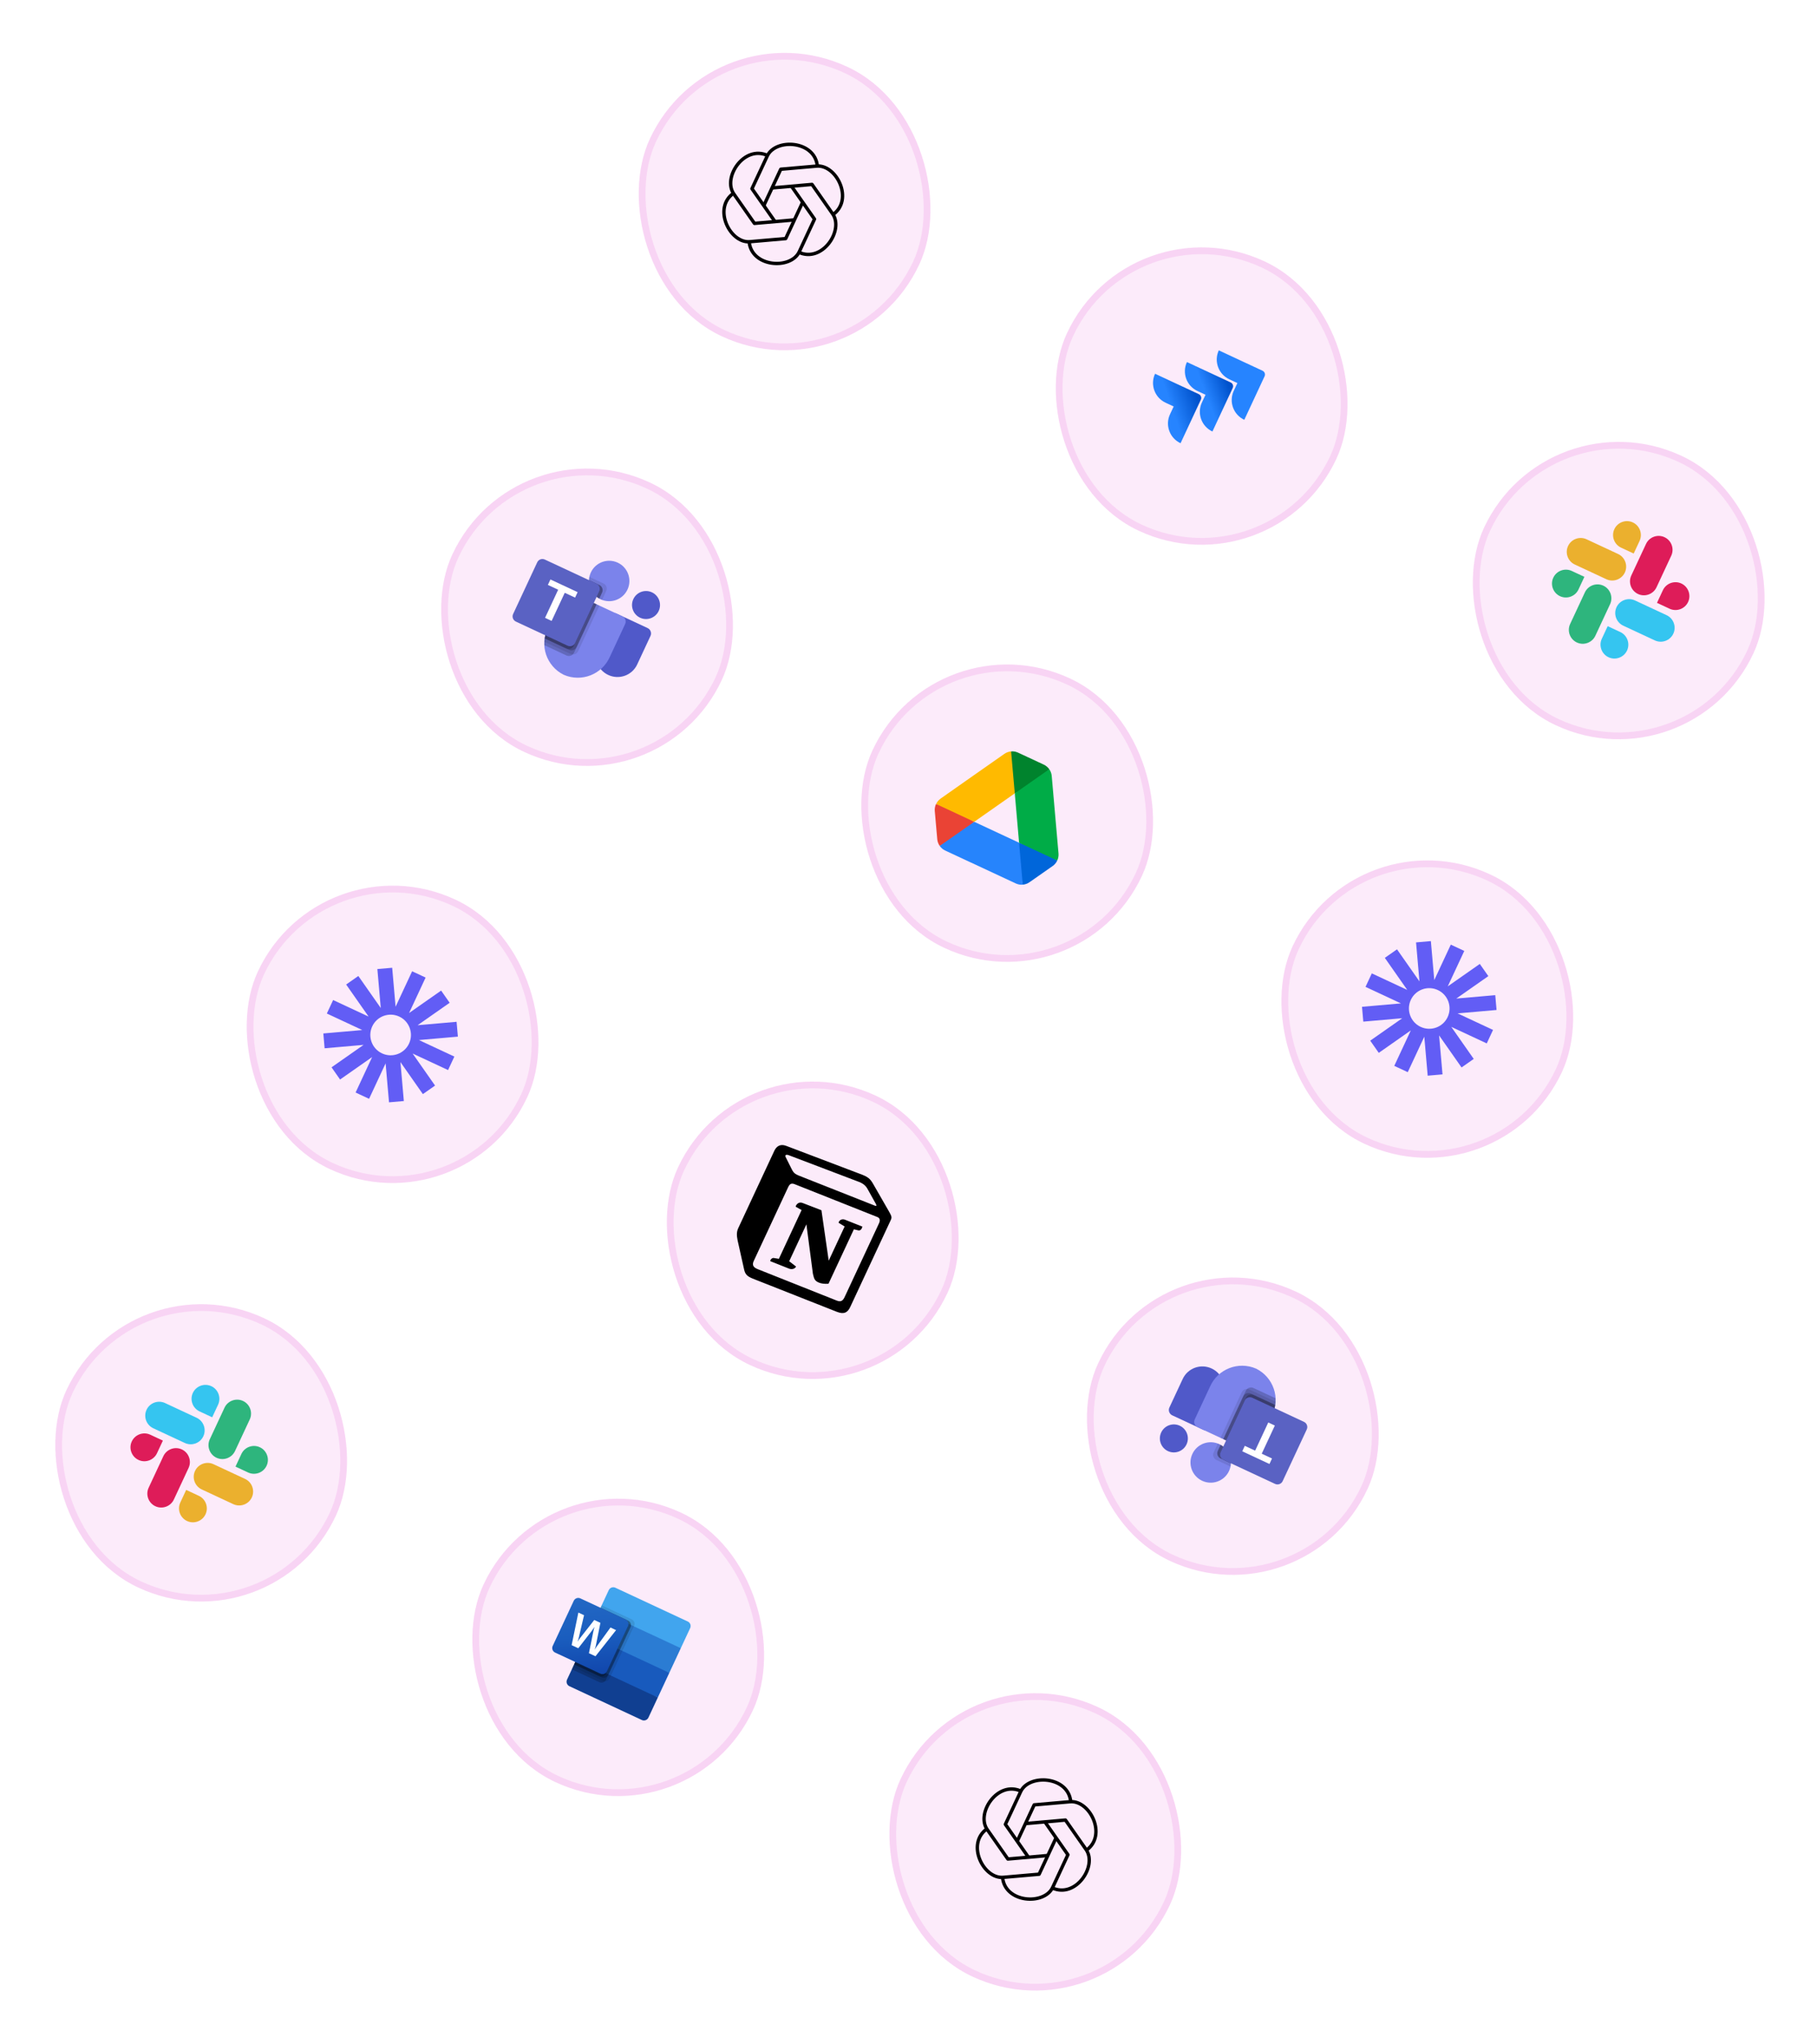 <svg width="537" height="604" viewBox="0 0 537 604" fill="none" xmlns="http://www.w3.org/2000/svg">
<g filter="url(#filter0_f_414_5326)">
<g filter="url(#filter1_b_414_5326)">
<rect x="38.208" y="370.962" width="87.852" height="87.852" rx="43.926" transform="rotate(25 38.208 370.962)" fill="#DA01BC" fill-opacity="0.08"/>
<rect x="38.692" y="372.291" width="85.852" height="85.852" rx="42.926" transform="rotate(25 38.692 372.291)" stroke="#DA01BC" stroke-opacity="0.1" stroke-width="2"/>
</g>
<g clip-path="url(#clip0_414_5326)">
<path d="M46.401 429.433C45.445 431.485 42.99 432.381 40.938 431.424C38.886 430.467 37.992 428.01 38.949 425.958C39.905 423.906 42.363 423.012 44.414 423.969L48.14 425.706L46.401 429.433ZM48.279 430.309C49.236 428.257 51.693 427.363 53.745 428.32C55.797 429.276 56.691 431.734 55.735 433.786L51.383 443.117C50.427 445.168 47.97 446.063 45.918 445.106C43.866 444.149 42.971 441.692 43.928 439.64L48.279 430.309Z" fill="#DE1C59"/>
<path d="M58.985 417.082C56.933 416.125 56.037 413.67 56.994 411.618C57.951 409.566 60.408 408.673 62.46 409.629C64.512 410.586 65.406 413.043 64.45 415.095L62.712 418.821L58.985 417.082ZM58.109 418.96C60.161 419.917 61.055 422.374 60.098 424.426C59.142 426.478 56.685 427.372 54.633 426.415L45.301 422.064C43.25 421.107 42.355 418.651 43.312 416.598C44.269 414.547 46.727 413.652 48.778 414.609L58.109 418.96Z" fill="#35C5F0"/>
<path d="M71.337 429.666C72.294 427.614 74.749 426.719 76.801 427.676C78.853 428.632 79.747 431.09 78.79 433.141C77.833 435.193 75.376 436.088 73.324 435.131L69.599 433.394L71.337 429.666ZM69.459 428.79C68.502 430.842 66.045 431.736 63.993 430.78C61.941 429.823 61.047 427.366 62.004 425.314L66.355 415.983C67.312 413.931 69.769 413.037 71.821 413.994C73.873 414.95 74.767 417.408 73.81 419.46L69.459 428.79Z" fill="#2EB57D"/>
<path d="M58.752 442.018C60.804 442.974 61.7 445.429 60.743 447.481C59.786 449.533 57.329 450.427 55.277 449.471C53.225 448.514 52.331 446.057 53.288 444.005L55.025 440.279L58.752 442.018ZM59.628 440.14C57.576 439.183 56.682 436.725 57.639 434.674C58.596 432.622 61.053 431.727 63.105 432.684L72.436 437.035C74.487 437.992 75.382 440.449 74.425 442.501C73.468 444.553 71.011 445.448 68.959 444.491L59.628 440.14Z" fill="#EBB02E"/>
</g>
<g filter="url(#filter2_b_414_5326)">
<rect x="161.466" y="428.438" width="87.852" height="87.852" rx="43.926" transform="rotate(25 161.466 428.438)" fill="#DA01BC" fill-opacity="0.08"/>
<rect x="161.95" y="429.767" width="85.852" height="85.852" rx="42.926" transform="rotate(25 161.95 429.767)" stroke="#DA01BC" stroke-opacity="0.1" stroke-width="2"/>
</g>
<g clip-path="url(#clip1_414_5326)">
<path d="M203.257 479.159L181.87 469.186C181.695 469.104 181.505 469.057 181.312 469.048C181.119 469.039 180.925 469.069 180.744 469.135C180.562 469.201 180.395 469.302 180.252 469.433C180.109 469.564 179.994 469.721 179.912 469.897L177.14 475.841L187.837 485.259L201.2 487.06L203.972 481.116C204.054 480.94 204.1 480.75 204.109 480.557C204.117 480.364 204.087 480.17 204.021 479.989C203.954 479.807 203.853 479.64 203.722 479.497C203.59 479.355 203.432 479.24 203.257 479.159Z" fill="#41A5EE"/>
<path d="M201.2 487.06L177.141 475.841L173.747 483.119L185.123 491.081L197.807 494.338L201.2 487.06Z" fill="#2B7CD3"/>
<path d="M173.747 483.119L170.353 490.397L181.339 497.291L194.413 501.616L197.807 494.338L173.747 483.119Z" fill="#185ABD"/>
<path d="M168.296 498.297L189.681 508.27C189.856 508.352 190.046 508.399 190.24 508.408C190.433 508.417 190.627 508.388 190.809 508.322C190.991 508.256 191.158 508.155 191.301 508.024C191.444 507.893 191.559 507.736 191.641 507.56L194.413 501.616L170.354 490.396L167.582 496.341C167.5 496.516 167.453 496.706 167.445 496.899C167.436 497.092 167.466 497.285 167.532 497.467C167.599 497.649 167.7 497.816 167.831 497.958C167.962 498.101 168.12 498.216 168.296 498.297Z" fill="#103F91"/>
<path opacity="0.1" d="M186.689 478.521L177.819 474.385L169.335 492.58L178.205 496.716C178.559 496.879 178.964 496.896 179.33 496.763C179.697 496.63 179.996 496.358 180.164 496.006L187.404 480.478C187.567 480.124 187.582 479.719 187.449 479.353C187.315 478.987 187.042 478.688 186.689 478.521Z" fill="black"/>
<path opacity="0.2" d="M185.622 478.91L177.48 475.113L168.996 493.308L177.137 497.104C177.492 497.267 177.896 497.284 178.262 497.151C178.629 497.018 178.929 496.746 179.096 496.394L186.337 480.866C186.499 480.512 186.515 480.108 186.381 479.741C186.247 479.375 185.974 479.076 185.622 478.91Z" fill="black"/>
<path opacity="0.2" d="M185.622 478.91L177.48 475.113L169.675 491.852L177.816 495.649C178.17 495.812 178.575 495.829 178.941 495.696C179.308 495.563 179.607 495.291 179.775 494.938L186.337 480.866C186.499 480.512 186.515 480.108 186.381 479.741C186.247 479.375 185.974 479.076 185.622 478.91Z" fill="black"/>
<path opacity="0.2" d="M184.893 478.57L177.48 475.113L169.675 491.852L177.087 495.309C177.441 495.472 177.846 495.489 178.212 495.356C178.579 495.223 178.878 494.951 179.046 494.599L185.608 480.527C185.77 480.172 185.786 479.768 185.652 479.401C185.518 479.035 185.245 478.736 184.893 478.57Z" fill="black"/>
<path d="M171.526 472.336L184.893 478.569C185.247 478.734 185.521 479.033 185.656 479.4C185.79 479.767 185.773 480.172 185.608 480.526L179.385 493.87C179.22 494.224 178.92 494.498 178.553 494.631C178.186 494.764 177.781 494.746 177.427 494.581L164.06 488.348C163.884 488.266 163.726 488.151 163.595 488.009C163.464 487.866 163.363 487.699 163.296 487.518C163.23 487.336 163.2 487.143 163.208 486.949C163.217 486.756 163.263 486.566 163.345 486.391L169.568 473.046C169.649 472.871 169.765 472.713 169.908 472.582C170.05 472.452 170.217 472.35 170.399 472.284C170.581 472.219 170.775 472.189 170.968 472.198C171.161 472.207 171.351 472.254 171.526 472.336Z" fill="url(#paint0_linear_414_5326)"/>
<path d="M170.904 484.503C170.834 484.721 170.768 484.909 170.705 485.066L170.736 485.08C170.815 484.94 170.921 484.776 171.054 484.588C171.254 484.306 171.3 484.242 171.397 484.114L175.625 478.715L177.443 479.563L176.118 486.205C176.03 486.613 175.916 487.015 175.777 487.409L175.802 487.421C176.001 487.067 176.221 486.726 176.462 486.399L180.423 480.943L182.077 481.714L175.989 489.437L174.056 488.535L175.347 482.15C175.384 481.965 175.439 481.728 175.512 481.439C175.585 481.15 175.644 480.941 175.689 480.813L175.666 480.802C175.584 480.936 175.456 481.13 175.279 481.386C175.102 481.642 174.969 481.831 174.879 481.952L170.907 487.071L168.94 486.154L170.93 476.526L172.61 477.309L171.047 483.966C171.008 484.147 170.96 484.326 170.904 484.503Z" fill="white"/>
</g>
<g filter="url(#filter3_b_414_5326)">
<rect x="218.942" y="305.18" width="87.852" height="87.852" rx="43.926" transform="rotate(25 218.942 305.18)" fill="#DA01BC" fill-opacity="0.08"/>
<rect x="219.425" y="306.509" width="85.852" height="85.852" rx="42.926" transform="rotate(25 219.425 306.509)" stroke="#DA01BC" stroke-opacity="0.1" stroke-width="2"/>
</g>
<path d="M233.94 345.41C234.662 346.903 235.134 347.041 237.401 347.919L258.706 356.34C259.147 356.546 258.985 355.933 258.872 355.79L256.589 351.697C256.174 350.877 255.563 349.884 253.812 349.238L233.064 341.353C232.298 341.077 231.979 341.377 232.136 341.808L233.94 345.41ZM232.929 350.824L222.763 372.626C222.217 373.797 222.594 374.509 223.945 375.049L247.337 384.353C248.689 384.893 249.216 384.162 249.661 383.207L259.759 361.552C260.205 360.596 260.074 359.916 259.231 359.614L234.784 349.906C233.867 349.569 233.376 349.869 232.933 350.819L232.929 350.824ZM254.87 362.472C254.708 363.202 254.256 363.789 253.556 363.56L252.357 363.27L244.853 379.363C243.656 379.432 242.644 379.318 241.915 378.978C240.738 378.429 240.616 377.924 240.251 376.419L238.327 361.8L233.243 372.705L235.275 374.279C235.275 374.279 234.66 375.597 232.829 374.743L227.638 372.68C227.628 372.317 228.118 371.651 228.699 371.75L230.188 371.996L236.909 357.582L235.146 356.581C235.308 355.85 236.119 355.072 237.175 355.476L242.768 357.636L244.917 372.539L249.628 362.437L247.825 361.327C248.052 360.457 248.909 360.14 249.676 360.415L254.87 362.472ZM232.302 338.591L253.89 346.786C256.554 347.759 257.148 348.215 258.212 350.136L262.692 357.93C263.415 359.243 263.68 359.636 263.271 360.512L251.293 386.199C250.542 387.811 249.511 388.486 247.396 387.678L222.466 377.836C220.9 377.196 220.268 376.632 219.936 375.231L218 366.572C217.669 364.993 217.711 363.945 218.187 362.923L228.834 340.092C229.448 338.775 230.547 337.953 232.3 338.591L232.302 338.591Z" fill="black"/>
<g filter="url(#filter4_b_414_5326)">
<rect x="94.778" y="247.282" width="87.852" height="87.852" rx="43.926" transform="rotate(25 94.778 247.282)" fill="#DA01BC" fill-opacity="0.08"/>
<rect x="95.261" y="248.611" width="85.852" height="85.852" rx="42.926" transform="rotate(25 95.261 248.611)" stroke="#DA01BC" stroke-opacity="0.1" stroke-width="2"/>
</g>
<path d="M134.284 312.226L123.807 307.341L135.323 306.333L134.94 301.951L123.424 302.959L132.892 296.329L130.37 292.725L120.901 299.356L125.787 288.879L121.801 287.021L116.915 297.498L115.907 285.981L111.527 286.364L112.535 297.88L105.903 288.411L102.301 290.933L108.932 300.403L98.455 295.518L96.596 299.503L107.072 304.388L95.557 305.396L95.94 309.778L107.455 308.771L97.985 315.401L100.508 319.004L109.978 312.373L105.093 322.85L109.078 324.708L113.963 314.232L114.97 325.747L119.351 325.364L118.344 313.847L124.975 323.317L128.578 320.794L121.947 311.326L132.423 316.211L134.282 312.225L134.284 312.226ZM112.912 311.285C109.907 309.884 108.607 306.312 110.009 303.307C111.41 300.302 114.982 299.002 117.987 300.403C120.992 301.804 122.292 305.376 120.891 308.381C119.489 311.387 115.918 312.687 112.912 311.285Z" fill="#625DF5"/>
<g filter="url(#filter5_b_414_5326)">
<rect x="276.418" y="181.923" width="87.852" height="87.852" rx="43.926" transform="rotate(25 276.418 181.923)" fill="#DA01BC" fill-opacity="0.08"/>
<rect x="276.902" y="183.252" width="85.852" height="85.852" rx="42.926" transform="rotate(25 276.902 183.252)" stroke="#DA01BC" stroke-opacity="0.1" stroke-width="2"/>
</g>
<g clip-path="url(#clip2_414_5326)">
<path d="M307.107 258.714L304.254 260.706C303.658 261.127 302.975 261.359 302.268 261.429C301.62 258.674 301.236 256.613 301.116 255.246C300.994 253.858 301.015 251.786 301.179 249.029C303.814 249.86 305.771 250.574 307.051 251.171C308.28 251.743 310.084 252.784 312.466 254.292C312.169 254.928 311.709 255.488 311.112 255.91L307.107 258.714Z" fill="#0066DA"/>
<path d="M277.725 249.984C277.324 249.398 277.062 248.726 277.002 247.998L276.872 246.564L276.268 239.661C276.208 238.949 276.335 238.233 276.637 237.585C279.338 238.447 281.291 239.159 282.498 239.721C283.795 240.326 285.596 241.365 287.903 242.838C285.901 244.754 284.338 246.106 283.212 246.897C282.076 247.694 280.247 248.723 277.725 249.984Z" fill="#EA4335"/>
<path d="M299.91 234.447C299.108 231.373 298.64 229.073 298.506 227.546C298.398 226.317 298.503 224.484 298.822 222.047C299.529 221.977 300.242 222.11 300.898 222.416L308.491 225.956C309.148 226.263 309.698 226.744 310.108 227.31C308.118 229.347 306.585 230.742 305.508 231.496C304.318 232.328 302.452 233.312 299.91 234.447Z" fill="#00832D"/>
<path d="M287.923 242.848L301.179 249.029L302.268 261.429C301.561 261.499 300.848 261.366 300.191 261.06L279.342 251.338C278.685 251.032 278.135 250.55 277.725 249.984L287.923 242.848Z" fill="#2684FC"/>
<path d="M299.91 234.447L310.108 227.31C310.509 227.897 310.771 228.569 310.831 229.296L312.835 252.216C312.895 252.928 312.768 253.644 312.466 254.292L301.18 249.029L299.91 234.447Z" fill="#00AC47"/>
<path d="M287.413 229.369L296.836 222.77C297.432 222.348 298.114 222.117 298.822 222.047L299.91 234.447L287.923 242.848L276.657 237.594C276.954 236.958 277.414 236.399 278.011 235.977L287.413 229.369Z" fill="#FFBA00"/>
</g>
<g filter="url(#filter6_b_414_5326)">
<rect x="152.254" y="124.024" width="87.852" height="87.852" rx="43.926" transform="rotate(25 152.254 124.024)" fill="#DA01BC" fill-opacity="0.08"/>
<rect x="152.738" y="125.353" width="85.852" height="85.852" rx="42.926" transform="rotate(25 152.738 125.353)" stroke="#DA01BC" stroke-opacity="0.1" stroke-width="2"/>
</g>
<g clip-path="url(#clip3_414_5326)">
<path d="M182.146 181.29L191.401 185.605C192.275 186.013 192.653 187.053 192.246 187.927L188.315 196.357C186.816 199.57 182.997 200.961 179.783 199.462L179.755 199.449C176.542 197.951 175.151 194.132 176.649 190.918L180.933 181.732C180.983 181.623 181.055 181.525 181.143 181.444C181.232 181.363 181.335 181.3 181.448 181.259C181.561 181.218 181.68 181.2 181.8 181.205C181.92 181.21 182.037 181.239 182.146 181.29Z" fill="#5059C9"/>
<path d="M189.178 182.541C191.249 183.506 193.71 182.61 194.676 180.54C195.641 178.469 194.746 176.007 192.675 175.041C190.604 174.076 188.142 174.972 187.177 177.043C186.211 179.113 187.107 181.575 189.178 182.541Z" fill="#5059C9"/>
<path d="M177.513 177.101C180.504 178.496 184.06 177.201 185.454 174.21C186.849 171.219 185.555 167.663 182.564 166.269C179.573 164.874 176.017 166.168 174.622 169.159C173.227 172.15 174.521 175.706 177.513 177.101Z" fill="#7B83EB"/>
<path d="M183.957 182.135L168.681 175.011C167.807 174.63 166.789 175.028 166.406 175.901L161.923 185.516C159.384 190.645 161.48 196.86 166.605 199.404C171.849 201.695 177.957 199.305 180.254 194.064L184.737 184.45C185.16 183.595 184.811 182.559 183.957 182.135Z" fill="#7B83EB"/>
<path opacity="0.1" d="M177.153 178.962L170.87 192.435C170.727 192.736 170.499 192.989 170.213 193.161C169.927 193.332 169.597 193.416 169.264 193.401C169.046 193.393 168.832 193.341 168.634 193.249L160.893 189.639C160.913 189.314 160.942 188.992 160.99 188.67C161.144 187.578 161.459 186.515 161.924 185.514L166.408 175.899C166.79 175.027 167.806 174.629 168.679 175.01L177.153 178.962Z" fill="black"/>
<path opacity="0.2" d="M176.319 178.573L169.648 192.88C169.556 193.077 169.425 193.254 169.263 193.4C169.018 193.626 168.711 193.774 168.382 193.827C168.053 193.879 167.715 193.833 167.412 193.694L160.896 190.655C160.883 190.314 160.878 189.977 160.893 189.639C160.908 189.315 160.941 188.991 160.99 188.67C161.144 187.578 161.459 186.515 161.924 185.514L166.408 175.899C166.79 175.027 167.806 174.629 168.679 175.01L176.319 178.573Z" fill="black"/>
<path opacity="0.2" d="M176.319 178.573L170.424 191.213C170.027 192.05 169.031 192.412 168.188 192.027L160.989 188.67C161.143 187.578 161.458 186.515 161.923 185.514L166.407 175.899C166.789 175.027 167.805 174.629 168.678 175.01L176.319 178.573Z" fill="black"/>
<path opacity="0.2" d="M175.485 178.185L169.591 190.825C169.193 191.661 168.198 192.024 167.355 191.639L160.989 188.67C161.143 187.578 161.458 186.515 161.923 185.514L166.407 175.899C166.789 175.027 167.805 174.629 168.678 175.01L175.485 178.185Z" fill="black"/>
<path opacity="0.1" d="M179.161 174.654L177.937 177.278C177.792 177.221 177.655 177.167 177.513 177.101C177.371 177.035 177.242 176.964 177.104 176.89C176.832 176.74 176.574 176.565 176.333 176.368C175.593 175.783 175.002 175.031 174.608 174.174C174.215 173.317 174.029 172.379 174.068 171.437C174.078 171.114 174.119 170.794 174.19 170.479L178.348 172.418C179.187 172.813 179.55 173.811 179.161 174.654Z" fill="black"/>
<path opacity="0.2" d="M177.939 175.098L177.104 176.89C176.831 176.74 176.573 176.565 176.333 176.368C175.593 175.783 175.002 175.031 174.608 174.174C174.215 173.317 174.029 172.379 174.068 171.437L177.125 172.862C177.965 173.258 178.328 174.256 177.939 175.098Z" fill="black"/>
<path opacity="0.2" d="M177.939 175.098L177.104 176.89C176.831 176.74 176.573 176.565 176.333 176.368C175.593 175.783 175.002 175.031 174.608 174.174C174.215 173.317 174.029 172.379 174.068 171.437L177.125 172.862C177.965 173.258 178.328 174.256 177.939 175.098Z" fill="black"/>
<path opacity="0.2" d="M177.106 174.71L176.333 176.368C175.593 175.783 175.002 175.031 174.608 174.174C174.214 173.317 174.029 172.379 174.067 171.436L176.292 172.474C177.132 172.869 177.495 173.867 177.106 174.71Z" fill="black"/>
<path d="M161.013 165.349L176.29 172.473C177.133 172.866 177.498 173.869 177.105 174.712L169.981 189.989C169.588 190.832 168.585 191.197 167.742 190.804L152.465 183.68C151.622 183.287 151.257 182.284 151.65 181.441L158.773 166.164C159.167 165.321 160.17 164.956 161.013 165.349Z" fill="url(#paint1_linear_414_5326)"/>
<path d="M169.96 176.6L166.906 175.176L163.028 183.491L161.083 182.584L164.96 174.268L161.921 172.851L162.673 171.238L170.712 174.986L169.96 176.6Z" fill="white"/>
</g>
<g filter="url(#filter7_b_414_5326)">
<rect x="333.894" y="58.665" width="87.852" height="87.852" rx="43.926" transform="rotate(25 333.894 58.665)" fill="#DA01BC" fill-opacity="0.08"/>
<rect x="334.377" y="59.994" width="85.852" height="85.852" rx="42.926" transform="rotate(25 334.377 59.994)" stroke="#DA01BC" stroke-opacity="0.1" stroke-width="2"/>
</g>
<g clip-path="url(#clip4_414_5326)">
<path d="M373.144 109.563L360.206 103.53C358.703 106.754 360.095 110.583 363.32 112.087L365.7 113.196L364.626 115.499C363.122 118.723 364.516 122.552 367.741 124.056L373.738 111.195C373.875 110.9 373.89 110.562 373.778 110.256C373.667 109.95 373.439 109.7 373.144 109.563Z" fill="#2684FF"/>
<path d="M363.726 113.022L350.788 106.99C349.285 110.214 350.677 114.042 353.902 115.546L356.282 116.656L355.208 118.958C353.705 122.183 355.098 126.012 358.323 127.515L364.32 114.654C364.457 114.359 364.472 114.021 364.36 113.716C364.249 113.41 364.021 113.16 363.726 113.022Z" fill="url(#paint2_linear_414_5326)"/>
<path d="M354.308 116.482L341.37 110.449C339.866 113.675 341.259 117.502 344.485 119.006L346.864 120.116L345.79 122.419C344.286 125.644 345.68 129.472 348.905 130.975L354.901 118.115C355.039 117.82 355.053 117.482 354.942 117.176C354.831 116.87 354.603 116.62 354.308 116.482Z" fill="url(#paint3_linear_414_5326)"/>
</g>
<g filter="url(#filter8_b_414_5326)">
<rect x="210.636" y="1.189" width="87.852" height="87.852" rx="43.926" transform="rotate(25 210.636 1.189)" fill="#DA01BC" fill-opacity="0.08"/>
<rect x="211.12" y="2.518" width="85.852" height="85.852" rx="42.926" transform="rotate(25 211.12 2.518)" stroke="#DA01BC" stroke-opacity="0.1" stroke-width="2"/>
</g>
<g clip-path="url(#clip5_414_5326)">
<path d="M225.737 60.759L230.749 50.01L241.351 49.083C247.225 48.569 252.437 59.024 246.146 63.433" stroke="black" stroke-linejoin="round"/>
<path d="M228.174 55.534L239.988 54.5L246.092 63.217C249.474 68.047 243.023 77.789 236.059 74.542" stroke="black" stroke-linejoin="round"/>
<path d="M233.915 55.031L240.717 64.746L236.216 74.397C233.724 79.742 222.061 79.029 221.395 71.376" stroke="black" stroke-linejoin="round"/>
<path d="M237.13 59.947L232.208 70.501L221.607 71.428C215.732 71.943 210.52 61.488 216.811 57.079" stroke="black" stroke-linejoin="round"/>
<path d="M234.783 64.978L222.969 66.012L216.865 57.295C213.479 52.453 219.926 42.719 226.891 45.967" stroke="black" stroke-linejoin="round"/>
<path d="M229.042 65.481L222.24 55.766L226.74 46.115C229.233 40.77 240.896 41.483 241.562 49.136" stroke="black" stroke-linejoin="round"/>
</g>
<g filter="url(#filter9_b_414_5326)">
<rect x="499.644" y="232.891" width="87.852" height="87.852" rx="43.926" transform="rotate(-155 499.644 232.891)" fill="#DA01BC" fill-opacity="0.08"/>
<rect x="499.16" y="231.562" width="85.852" height="85.852" rx="42.926" transform="rotate(-155 499.16 231.562)" stroke="#DA01BC" stroke-opacity="0.1" stroke-width="2"/>
</g>
<g clip-path="url(#clip6_414_5326)">
<path d="M491.451 174.42C492.407 172.368 494.862 171.472 496.914 172.429C498.966 173.386 499.86 175.843 498.904 177.895C497.947 179.947 495.489 180.841 493.438 179.884L489.712 178.147L491.451 174.42ZM489.573 173.544C488.616 175.596 486.159 176.49 484.107 175.533C482.055 174.577 481.161 172.119 482.117 170.067L486.469 160.736C487.425 158.685 489.882 157.79 491.934 158.747C493.986 159.704 494.881 162.161 493.924 164.213L489.573 173.544Z" fill="#DE1C59"/>
<path d="M478.867 186.771C480.919 187.728 481.815 190.183 480.858 192.235C479.901 194.287 477.444 195.181 475.392 194.224C473.34 193.267 472.446 190.81 473.403 188.758L475.14 185.032L478.867 186.771ZM479.743 184.893C477.691 183.936 476.797 181.479 477.754 179.427C478.71 177.375 481.167 176.481 483.219 177.438L492.551 181.789C494.602 182.746 495.497 185.202 494.54 187.255C493.583 189.306 491.126 190.201 489.074 189.244L479.743 184.893Z" fill="#35C5F0"/>
<path d="M466.515 174.187C465.558 176.239 463.103 177.134 461.051 176.178C458.999 175.221 458.105 172.763 459.062 170.712C460.019 168.66 462.476 167.765 464.528 168.722L468.253 170.459L466.515 174.187ZM468.393 175.063C469.35 173.011 471.807 172.117 473.859 173.073C475.911 174.03 476.805 176.487 475.848 178.539L471.497 187.87C470.54 189.922 468.083 190.816 466.031 189.859C463.98 188.903 463.085 186.445 464.042 184.394L468.393 175.063Z" fill="#2EB57D"/>
<path d="M479.099 161.835C477.048 160.878 476.152 158.424 477.109 156.372C478.066 154.319 480.523 153.425 482.575 154.382C484.627 155.339 485.521 157.796 484.564 159.848L482.827 163.573L479.099 161.835ZM478.224 163.713C480.275 164.67 481.17 167.127 480.213 169.179C479.256 171.231 476.799 172.125 474.747 171.169L465.416 166.817C463.364 165.861 462.47 163.404 463.427 161.351C464.383 159.3 466.841 158.405 468.893 159.362L478.224 163.713Z" fill="#EBB02E"/>
</g>
<g filter="url(#filter10_b_414_5326)">
<rect x="443.074" y="356.571" width="87.852" height="87.852" rx="43.926" transform="rotate(-155 443.074 356.571)" fill="#DA01BC" fill-opacity="0.08"/>
<rect x="442.591" y="355.242" width="85.852" height="85.852" rx="42.926" transform="rotate(-155 442.591 355.242)" stroke="#DA01BC" stroke-opacity="0.1" stroke-width="2"/>
</g>
<path d="M403.568 291.626L414.045 296.512L402.529 297.52L402.912 301.901L414.428 300.893L404.96 307.524L407.482 311.128L416.951 304.497L412.065 314.973L416.051 316.832L420.937 306.354L421.945 317.872L426.325 317.488L425.317 305.973L431.949 315.441L435.551 312.919L428.92 303.449L439.397 308.335L441.256 304.349L430.78 299.464L442.295 298.456L441.912 294.075L430.397 295.082L439.867 288.452L437.344 284.849L427.874 291.48L432.759 281.003L428.774 279.144L423.889 289.621L422.882 278.105L418.501 278.489L419.508 290.005L412.877 280.535L409.274 283.058L415.905 292.527L405.429 287.642L403.57 291.627L403.568 291.626ZM424.94 292.567C427.945 293.969 429.245 297.54 427.843 300.545C426.442 303.551 422.87 304.851 419.865 303.449C416.86 302.048 415.56 298.477 416.961 295.471C418.363 292.466 421.934 291.166 424.94 292.567Z" fill="#625DF5"/>
<g filter="url(#filter11_b_414_5326)">
<rect x="385.598" y="479.828" width="87.852" height="87.852" rx="43.926" transform="rotate(-155 385.598 479.828)" fill="#DA01BC" fill-opacity="0.08"/>
<rect x="385.114" y="478.499" width="85.852" height="85.852" rx="42.926" transform="rotate(-155 385.114 478.499)" stroke="#DA01BC" stroke-opacity="0.1" stroke-width="2"/>
</g>
<g clip-path="url(#clip7_414_5326)">
<path d="M355.706 422.562L346.451 418.247C345.577 417.839 345.199 416.8 345.607 415.925L349.537 407.496C351.036 404.282 354.856 402.892 358.069 404.39L358.097 404.403C361.31 405.901 362.701 409.721 361.203 412.934L356.92 422.121C356.869 422.229 356.797 422.327 356.709 422.408C356.621 422.489 356.517 422.552 356.404 422.593C356.292 422.634 356.172 422.652 356.052 422.647C355.933 422.642 355.815 422.613 355.706 422.562Z" fill="#5059C9"/>
<path d="M348.674 421.312C346.603 420.346 344.142 421.242 343.176 423.313C342.211 425.384 343.107 427.845 345.177 428.811C347.248 429.777 349.71 428.881 350.675 426.81C351.641 424.739 350.745 422.277 348.674 421.312Z" fill="#5059C9"/>
<path d="M360.339 426.752C357.348 425.357 353.793 426.651 352.398 429.642C351.003 432.633 352.297 436.189 355.288 437.584C358.279 438.979 361.835 437.684 363.23 434.693C364.625 431.702 363.331 428.146 360.339 426.752Z" fill="#7B83EB"/>
<path d="M353.895 421.717L369.171 428.841C370.045 429.222 371.063 428.824 371.446 427.951L375.929 418.336C378.468 413.208 376.372 406.993 371.247 404.448C366.003 402.157 359.895 404.547 357.598 409.788L353.115 419.403C352.692 420.257 353.041 421.293 353.895 421.717Z" fill="#7B83EB"/>
<path opacity="0.1" d="M360.699 424.891L366.982 411.417C367.125 411.116 367.353 410.863 367.639 410.692C367.925 410.52 368.255 410.437 368.588 410.452C368.806 410.46 369.02 410.511 369.218 410.603L376.959 414.213C376.939 414.538 376.91 414.86 376.862 415.182C376.708 416.274 376.393 417.338 375.928 418.338L371.444 427.953C371.062 428.825 370.046 429.223 369.173 428.842L360.699 424.891Z" fill="black"/>
<path opacity="0.2" d="M361.533 425.279L368.204 410.972C368.296 410.775 368.427 410.598 368.589 410.452C368.834 410.226 369.141 410.078 369.47 410.026C369.799 409.973 370.137 410.02 370.44 410.159L376.956 413.197C376.969 413.538 376.974 413.875 376.959 414.213C376.944 414.538 376.911 414.861 376.862 415.182C376.708 416.274 376.393 417.338 375.928 418.338L371.444 427.953C371.062 428.825 370.046 429.223 369.173 428.842L361.533 425.279Z" fill="black"/>
<path opacity="0.2" d="M361.533 425.279L367.428 412.639C367.825 411.802 368.821 411.44 369.664 411.825L376.863 415.182C376.709 416.274 376.394 417.338 375.929 418.338L371.445 427.953C371.063 428.825 370.047 429.223 369.174 428.842L361.533 425.279Z" fill="black"/>
<path opacity="0.2" d="M362.367 425.668L368.261 413.027C368.659 412.191 369.654 411.828 370.497 412.214L376.863 415.182C376.709 416.274 376.394 417.338 375.929 418.338L371.445 427.953C371.063 428.825 370.047 429.223 369.174 428.842L362.367 425.668Z" fill="black"/>
<path opacity="0.1" d="M358.691 429.199L359.915 426.574C360.06 426.632 360.197 426.685 360.339 426.751C360.481 426.817 360.61 426.888 360.748 426.962C361.02 427.112 361.279 427.287 361.519 427.484C362.259 428.069 362.85 428.821 363.244 429.678C363.637 430.535 363.823 431.473 363.784 432.416C363.774 432.738 363.733 433.059 363.662 433.373L359.504 431.434C358.665 431.039 358.302 430.041 358.691 429.199Z" fill="black"/>
<path opacity="0.2" d="M359.913 428.754L360.748 426.963C361.021 427.112 361.279 427.287 361.519 427.484C362.259 428.069 362.85 428.821 363.244 429.678C363.638 430.535 363.823 431.473 363.784 432.416L360.727 430.99C359.887 430.595 359.524 429.596 359.913 428.754Z" fill="black"/>
<path opacity="0.2" d="M359.913 428.754L360.748 426.963C361.021 427.112 361.279 427.287 361.519 427.484C362.259 428.069 362.85 428.821 363.244 429.678C363.638 430.535 363.823 431.473 363.784 432.416L360.727 430.99C359.887 430.595 359.524 429.596 359.913 428.754Z" fill="black"/>
<path opacity="0.2" d="M360.746 429.143L361.519 427.484C362.259 428.069 362.85 428.821 363.244 429.678C363.638 430.535 363.823 431.474 363.785 432.416L361.56 431.379C360.721 430.983 360.357 429.985 360.746 429.143Z" fill="black"/>
<path d="M376.839 438.503L361.562 431.38C360.719 430.986 360.354 429.984 360.747 429.14L367.871 413.863C368.264 413.02 369.267 412.655 370.11 413.048L385.387 420.172C386.231 420.565 386.595 421.568 386.202 422.411L379.079 437.688C378.685 438.532 377.682 438.897 376.839 438.503Z" fill="url(#paint4_linear_414_5326)"/>
<path d="M367.892 427.253L370.946 428.677L374.824 420.361L376.769 421.268L372.892 429.584L375.931 431.001L375.179 432.615L367.14 428.866L367.892 427.253Z" fill="white"/>
</g>
<g filter="url(#filter12_b_414_5326)">
<rect x="327.216" y="602.664" width="87.852" height="87.852" rx="43.926" transform="rotate(-155 327.216 602.664)" fill="#DA01BC" fill-opacity="0.08"/>
<rect x="326.732" y="601.335" width="85.852" height="85.852" rx="42.926" transform="rotate(-155 326.732 601.335)" stroke="#DA01BC" stroke-opacity="0.1" stroke-width="2"/>
</g>
<g clip-path="url(#clip8_414_5326)">
<path d="M312.115 543.094L307.103 553.843L296.501 554.77C290.627 555.284 285.415 544.829 291.706 540.42" stroke="black" stroke-linejoin="round"/>
<path d="M309.678 548.319L297.864 549.353L291.76 540.636C288.378 535.806 294.829 526.064 301.793 529.311" stroke="black" stroke-linejoin="round"/>
<path d="M303.937 548.822L297.135 539.107L301.636 529.456C304.128 524.111 315.791 524.824 316.457 532.477" stroke="black" stroke-linejoin="round"/>
<path d="M300.722 543.906L305.644 533.352L316.246 532.425C322.12 531.91 327.332 542.365 321.041 546.774" stroke="black" stroke-linejoin="round"/>
<path d="M303.069 538.875L314.883 537.841L320.987 546.558C324.373 551.4 317.926 561.134 310.961 557.886" stroke="black" stroke-linejoin="round"/>
<path d="M308.81 538.372L315.612 548.087L311.112 557.738C308.619 563.083 296.956 562.37 296.29 554.717" stroke="black" stroke-linejoin="round"/>
</g>
</g>
<defs>
<filter id="filter0_f_414_5326" x="13.518" y="13.627" width="510.815" height="576.599" filterUnits="userSpaceOnUse" color-interpolation-filters="sRGB">
<feFlood flood-opacity="0" result="BackgroundImageFix"/>
<feBlend mode="normal" in="SourceGraphic" in2="BackgroundImageFix" result="shape"/>
<feGaussianBlur stdDeviation="1" result="effect1_foregroundBlur_414_5326"/>
</filter>
<filter id="filter1_b_414_5326" x="0.518" y="370.4" width="117.873" height="117.873" filterUnits="userSpaceOnUse" color-interpolation-filters="sRGB">
<feFlood flood-opacity="0" result="BackgroundImageFix"/>
<feGaussianBlur in="BackgroundImageFix" stdDeviation="7.5"/>
<feComposite in2="SourceAlpha" operator="in" result="effect1_backgroundBlur_414_5326"/>
<feBlend mode="normal" in="SourceGraphic" in2="effect1_backgroundBlur_414_5326" result="shape"/>
</filter>
<filter id="filter2_b_414_5326" x="123.776" y="427.876" width="117.873" height="117.873" filterUnits="userSpaceOnUse" color-interpolation-filters="sRGB">
<feFlood flood-opacity="0" result="BackgroundImageFix"/>
<feGaussianBlur in="BackgroundImageFix" stdDeviation="7.5"/>
<feComposite in2="SourceAlpha" operator="in" result="effect1_backgroundBlur_414_5326"/>
<feBlend mode="normal" in="SourceGraphic" in2="effect1_backgroundBlur_414_5326" result="shape"/>
</filter>
<filter id="filter3_b_414_5326" x="181.252" y="304.618" width="117.873" height="117.873" filterUnits="userSpaceOnUse" color-interpolation-filters="sRGB">
<feFlood flood-opacity="0" result="BackgroundImageFix"/>
<feGaussianBlur in="BackgroundImageFix" stdDeviation="7.5"/>
<feComposite in2="SourceAlpha" operator="in" result="effect1_backgroundBlur_414_5326"/>
<feBlend mode="normal" in="SourceGraphic" in2="effect1_backgroundBlur_414_5326" result="shape"/>
</filter>
<filter id="filter4_b_414_5326" x="57.088" y="246.72" width="117.873" height="117.873" filterUnits="userSpaceOnUse" color-interpolation-filters="sRGB">
<feFlood flood-opacity="0" result="BackgroundImageFix"/>
<feGaussianBlur in="BackgroundImageFix" stdDeviation="7.5"/>
<feComposite in2="SourceAlpha" operator="in" result="effect1_backgroundBlur_414_5326"/>
<feBlend mode="normal" in="SourceGraphic" in2="effect1_backgroundBlur_414_5326" result="shape"/>
</filter>
<filter id="filter5_b_414_5326" x="238.728" y="181.361" width="117.873" height="117.873" filterUnits="userSpaceOnUse" color-interpolation-filters="sRGB">
<feFlood flood-opacity="0" result="BackgroundImageFix"/>
<feGaussianBlur in="BackgroundImageFix" stdDeviation="7.5"/>
<feComposite in2="SourceAlpha" operator="in" result="effect1_backgroundBlur_414_5326"/>
<feBlend mode="normal" in="SourceGraphic" in2="effect1_backgroundBlur_414_5326" result="shape"/>
</filter>
<filter id="filter6_b_414_5326" x="114.564" y="123.462" width="117.873" height="117.873" filterUnits="userSpaceOnUse" color-interpolation-filters="sRGB">
<feFlood flood-opacity="0" result="BackgroundImageFix"/>
<feGaussianBlur in="BackgroundImageFix" stdDeviation="7.5"/>
<feComposite in2="SourceAlpha" operator="in" result="effect1_backgroundBlur_414_5326"/>
<feBlend mode="normal" in="SourceGraphic" in2="effect1_backgroundBlur_414_5326" result="shape"/>
</filter>
<filter id="filter7_b_414_5326" x="296.204" y="58.103" width="117.873" height="117.873" filterUnits="userSpaceOnUse" color-interpolation-filters="sRGB">
<feFlood flood-opacity="0" result="BackgroundImageFix"/>
<feGaussianBlur in="BackgroundImageFix" stdDeviation="7.5"/>
<feComposite in2="SourceAlpha" operator="in" result="effect1_backgroundBlur_414_5326"/>
<feBlend mode="normal" in="SourceGraphic" in2="effect1_backgroundBlur_414_5326" result="shape"/>
</filter>
<filter id="filter8_b_414_5326" x="172.946" y="0.627" width="117.873" height="117.873" filterUnits="userSpaceOnUse" color-interpolation-filters="sRGB">
<feFlood flood-opacity="0" result="BackgroundImageFix"/>
<feGaussianBlur in="BackgroundImageFix" stdDeviation="7.5"/>
<feComposite in2="SourceAlpha" operator="in" result="effect1_backgroundBlur_414_5326"/>
<feBlend mode="normal" in="SourceGraphic" in2="effect1_backgroundBlur_414_5326" result="shape"/>
</filter>
<filter id="filter9_b_414_5326" x="419.461" y="115.58" width="117.873" height="117.873" filterUnits="userSpaceOnUse" color-interpolation-filters="sRGB">
<feFlood flood-opacity="0" result="BackgroundImageFix"/>
<feGaussianBlur in="BackgroundImageFix" stdDeviation="7.5"/>
<feComposite in2="SourceAlpha" operator="in" result="effect1_backgroundBlur_414_5326"/>
<feBlend mode="normal" in="SourceGraphic" in2="effect1_backgroundBlur_414_5326" result="shape"/>
</filter>
<filter id="filter10_b_414_5326" x="362.891" y="239.26" width="117.873" height="117.873" filterUnits="userSpaceOnUse" color-interpolation-filters="sRGB">
<feFlood flood-opacity="0" result="BackgroundImageFix"/>
<feGaussianBlur in="BackgroundImageFix" stdDeviation="7.5"/>
<feComposite in2="SourceAlpha" operator="in" result="effect1_backgroundBlur_414_5326"/>
<feBlend mode="normal" in="SourceGraphic" in2="effect1_backgroundBlur_414_5326" result="shape"/>
</filter>
<filter id="filter11_b_414_5326" x="305.415" y="362.518" width="117.873" height="117.873" filterUnits="userSpaceOnUse" color-interpolation-filters="sRGB">
<feFlood flood-opacity="0" result="BackgroundImageFix"/>
<feGaussianBlur in="BackgroundImageFix" stdDeviation="7.5"/>
<feComposite in2="SourceAlpha" operator="in" result="effect1_backgroundBlur_414_5326"/>
<feBlend mode="normal" in="SourceGraphic" in2="effect1_backgroundBlur_414_5326" result="shape"/>
</filter>
<filter id="filter12_b_414_5326" x="247.033" y="485.353" width="117.873" height="117.873" filterUnits="userSpaceOnUse" color-interpolation-filters="sRGB">
<feFlood flood-opacity="0" result="BackgroundImageFix"/>
<feGaussianBlur in="BackgroundImageFix" stdDeviation="7.5"/>
<feComposite in2="SourceAlpha" operator="in" result="effect1_backgroundBlur_414_5326"/>
<feBlend mode="normal" in="SourceGraphic" in2="effect1_backgroundBlur_414_5326" result="shape"/>
</filter>
<linearGradient id="paint0_linear_414_5326" x1="173.471" y1="471.967" x2="175.483" y2="494.95" gradientUnits="userSpaceOnUse">
<stop stop-color="#2368C4"/>
<stop offset="0.5" stop-color="#1A5DBE"/>
<stop offset="1" stop-color="#1146AC"/>
</linearGradient>
<linearGradient id="paint1_linear_414_5326" x1="533.587" y1="193.795" x2="763.728" y2="2823.43" gradientUnits="userSpaceOnUse">
<stop stop-color="#5A62C3"/>
<stop offset="0.5" stop-color="#4D55BD"/>
<stop offset="1" stop-color="#3940AB"/>
</linearGradient>
<linearGradient id="paint2_linear_414_5326" x1="364.563" y1="113.43" x2="356.412" y2="116.539" gradientUnits="userSpaceOnUse">
<stop offset="0.176" stop-color="#0052CC"/>
<stop offset="1" stop-color="#2684FF"/>
</linearGradient>
<linearGradient id="paint3_linear_414_5326" x1="355.501" y1="117.099" x2="346.249" y2="120.323" gradientUnits="userSpaceOnUse">
<stop offset="0.176" stop-color="#0052CC"/>
<stop offset="1" stop-color="#2684FF"/>
</linearGradient>
<linearGradient id="paint4_linear_414_5326" x1="4.265" y1="410.057" x2="-225.876" y2="-2219.58" gradientUnits="userSpaceOnUse">
<stop stop-color="#5A62C3"/>
<stop offset="0.5" stop-color="#4D55BD"/>
<stop offset="1" stop-color="#3940AB"/>
</linearGradient>
<clipPath id="clip0_414_5326">
<rect width="39.533" height="39.533" fill="white" transform="translate(49.308 403.281) rotate(25)"/>
</clipPath>
<clipPath id="clip1_414_5326">
<rect width="39.533" height="39.533" fill="white" transform="translate(172.57 460.76) rotate(25)"/>
</clipPath>
<clipPath id="clip2_414_5326">
<rect width="39.533" height="35.364" fill="white" transform="matrix(-0.906 -0.423 -0.423 0.906 322.61 232.54)"/>
</clipPath>
<clipPath id="clip3_414_5326">
<rect width="39.533" height="36.908" fill="white" transform="translate(162.983 157.138) rotate(25)"/>
</clipPath>
<clipPath id="clip4_414_5326">
<rect width="39.533" height="39.533" fill="white" transform="translate(344.994 90.984) rotate(25)"/>
</clipPath>
<clipPath id="clip5_414_5326">
<rect width="39.533" height="39.533" fill="white" transform="translate(221.742 33.506) rotate(25)"/>
</clipPath>
<clipPath id="clip6_414_5326">
<rect width="39.533" height="39.533" fill="white" transform="translate(488.544 200.572) rotate(-155)"/>
</clipPath>
<clipPath id="clip7_414_5326">
<rect width="39.533" height="36.908" fill="white" transform="translate(374.869 446.715) rotate(-155)"/>
</clipPath>
<clipPath id="clip8_414_5326">
<rect width="39.533" height="39.533" fill="white" transform="translate(316.11 570.347) rotate(-155)"/>
</clipPath>
</defs>
</svg>
